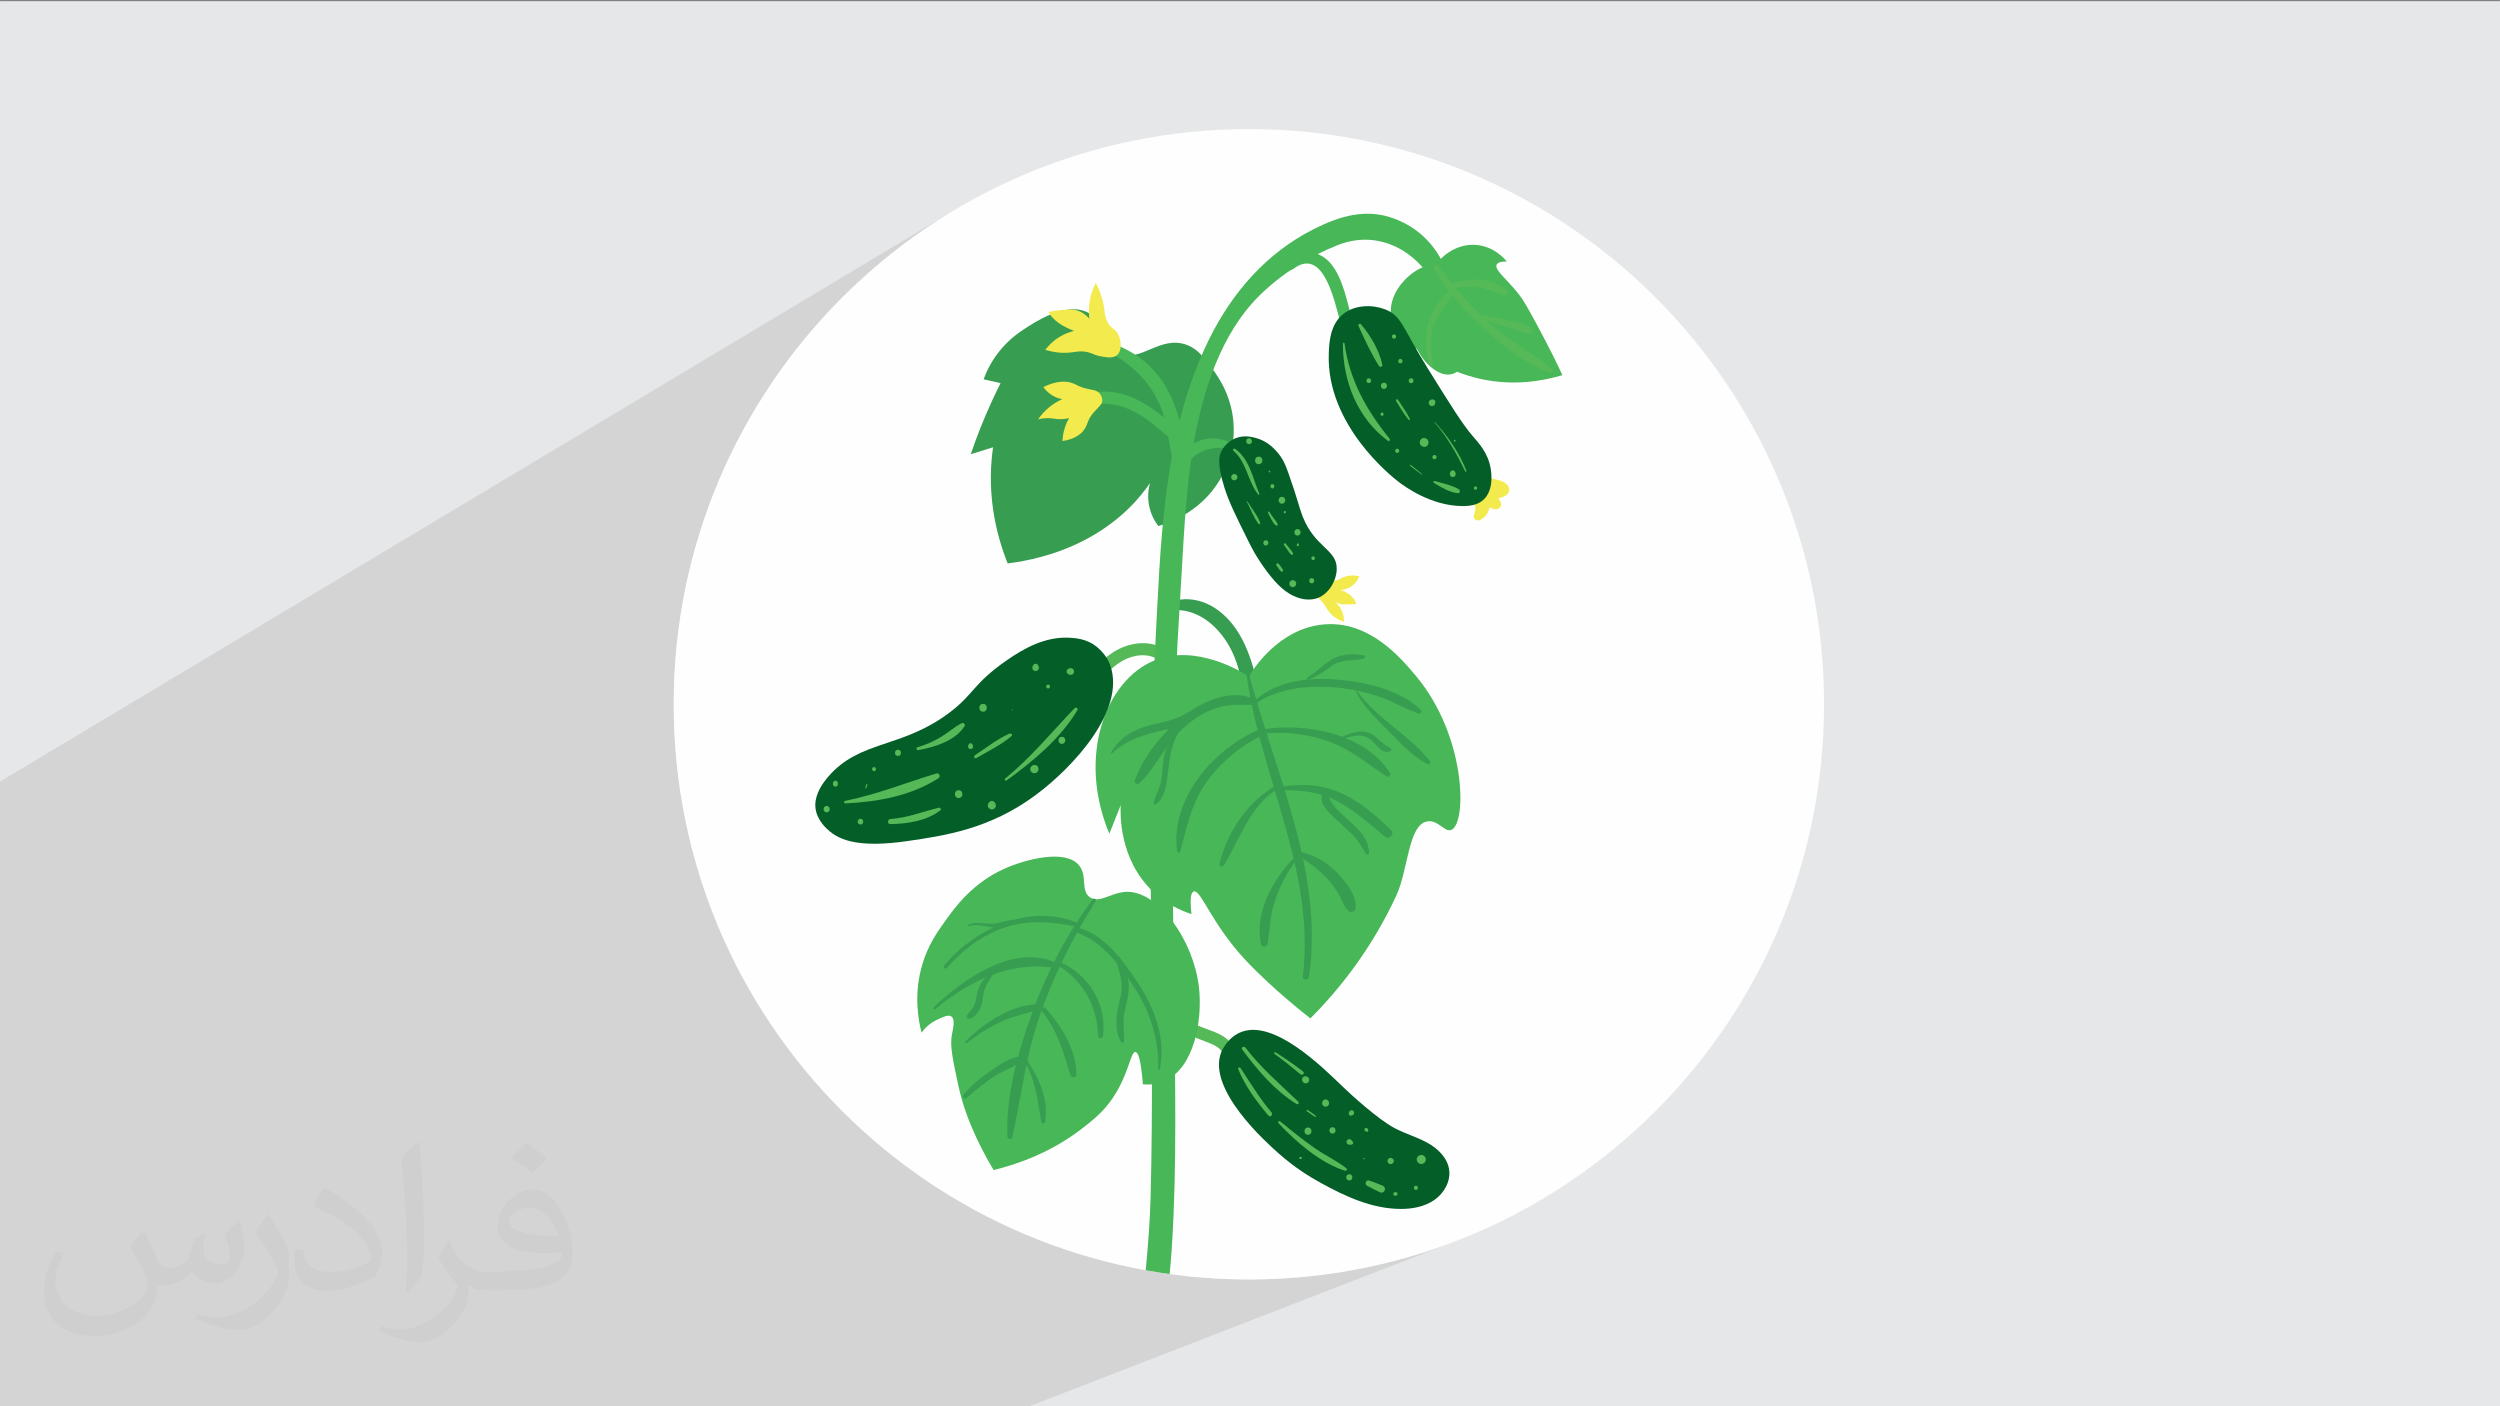 <?xml version="1.0" encoding="UTF-8"?>
<!DOCTYPE svg PUBLIC "-//W3C//DTD SVG 1.1//EN" "http://www.w3.org/Graphics/SVG/1.1/DTD/svg11.dtd">
<!-- Creator: CorelDRAW -->
<svg xmlns="http://www.w3.org/2000/svg" xml:space="preserve" width="3.703in" height="2.083in" version="1.1" style="shape-rendering:geometricPrecision; text-rendering:geometricPrecision; image-rendering:optimizeQuality; fill-rule:evenodd; clip-rule:evenodd"
viewBox="0 0 3703.33 2083.33"
 xmlns:xlink="http://www.w3.org/1999/xlink"
 xmlns:xodm="http://www.corel.com/coreldraw/odm/2003">
 <rect x="0" y="0" width="3703.33" height="2083.33" fill="#808080" stroke="none"/>
 <defs>
  <style type="text/css">
   <![CDATA[
    .fil9 {fill:none}
    .fil0 {fill:#E6E7E8}
    .fil3 {fill:#FEFEFE}
    .fil8 {fill:#045E28;fill-rule:nonzero}
    .fil4 {fill:#379D51;fill-rule:nonzero}
    .fil5 {fill:#47B757;fill-rule:nonzero}
    .fil6 {fill:#56B958;fill-rule:nonzero}
    .fil7 {fill:#F3EB4E;fill-rule:nonzero}
    .fil2 {fill:#373435;fill-opacity:0.031}
    .fil1 {fill:#373435;fill-opacity:0.102}
   ]]>
  </style>
   <clipPath id="id0">
    <path d="M2702.11 1043.33c0,-470.61 -381.51,-852.11 -852.11,-852.11 -470.61,0 -852.12,381.51 -852.12,852.11 0,470.61 381.51,852.12 852.12,852.12 470.61,0 852.11,-381.51 852.11,-852.12z"/>
   </clipPath>
 </defs>
 <g id="Layer_x0020_1">
  <polygon class="fil0" points="-4.67,1.74 3704.66,1.74 3704.66,2084.93 -4.67,2084.93 "/>
  <polygon class="fil1" points="1520.66,2084.93 -4.67,2084.93 -4.67,1160.59 1408.14,314.59 1373.57,336.75 1340.16,360.51 1307.97,385.8 1277.05,412.59 1247.46,440.8 1219.24,470.39 1192.46,501.31 1167.17,533.5 1143.41,566.91 1121.24,601.48 1100.72,637.17 1081.91,673.91 1064.84,711.65 1049.58,750.35 1036.19,789.94 1024.7,830.38 1015.19,871.61 1007.7,913.57 1002.28,956.21 998.99,999.48 997.88,1043.33 998.99,1087.19 1002.28,1130.46 1007.7,1173.1 1015.19,1215.07 1024.7,1256.29 1036.19,1296.73 1049.58,1336.32 1064.84,1375.02 1081.91,1412.76 1100.72,1449.5 1121.24,1485.19 1143.41,1519.76 1167.17,1553.17 1192.46,1585.36 1219.24,1616.28 1247.46,1645.87 1277.05,1674.09 1307.97,1700.87 1340.16,1726.17 1373.57,1749.93 1408.14,1772.09 1443.83,1792.61 1480.57,1811.43 1518.31,1828.49 1557.01,1843.75 1596.6,1857.14 1637.04,1868.63 1678.26,1878.14 1720.23,1885.63 1762.87,1891.06 1806.15,1894.34 1850,1895.45 1893.85,1894.34 1937.12,1891.06 1979.76,1885.63 2021.72,1878.14 2062.95,1868.63 2103.39,1857.14 2142.98,1843.75 "/>
  <path class="fil2" d="M214.02 1826.24c7,11 12,21 16,33 3,7 5,19 21,19 4,0 11,-1 17,-5 7,-3 12,-9 14,-17l6 -21 15 -8 1 1c-2,8 -3,15 -3,21 0,18 15,24 27,24 7,0 13,-3 13,-10 0,-8 -4,-23 -8,-35 7,-7 14,-14 22,-20l1 1c4,15 6,30 6,40 0,10 -4,20 -8,27 -7,14 -20,25 -36,25 -12,0 -25,-6 -34,-17l-1 0c-9,11 -22,20 -43,20l-7 0c-1,14 -4,24 -9,33 -13,25 -50,42 -85.01,42 -49,0 -74.01,-28 -74.01,-66 0,-23 8,-45 19,-60l10 4c-7,14 -12,27 -12,40 0,35 29,52 62,52 31,0 68.01,-20 75.01,-42 -3,-25 -12,-36 -26,-59 4,-8 10,-15 17,-23l1 0 0 0 3 1 0.02 -0.01 -0.01 0.01zm565.05 -133.01c10,6 21,14 30,23 -6,8 -12,15 -21,21 -10,-8 -20,-15 -30,-22 7,-8 14,-15 21,-22l0 0 0 0 0 0 0 0 0 0 0 0 0 0zm5 96.01c-17,0 -30,11 -30,19 0,17 33,23 73.01,23 -5,-20 -23,-42 -43,-42l0 0 0 0 0 0 0 0 -0.01 0zm-37 93.01c22,0 41,-1 55,-4 16,-4 30,-12 30,-18 0,-1 0,-3 -1,-5 -9,1 -19,1 -29,1 -29,0 -52,-7 -61,-23 -2,-4 -4,-10 -4,-15 0,-16 7,-31 19,-42 10,-9 21,-14 33,-14 21,0 37,17 48,43 6,14 11,31 11,51 0,14 -4,25 -12,34 -16,16 -45,21 -90.01,21l-21 0 0 0 -5 0c-11,0 -19,-2 -26,-7l-1 0c0,3 1,5 1,8 0,10 -3,23 -10,33 -20,30 -42,43 -60,43 -19,0 -42,-7 -63,-17l4 -7c7,3 16,5 29,5 34,0 78.01,-33 84.01,-64 -1,-3 -4,-6 -7,-10 -10,-12 -16,-22 -22,-32 5,-10 10,-18 14,-25l2 0c14,29 28,46 57,46l5 0 0 0 21 0 0 0 0 0 0 0 0 0 0 0 -1 -2 0 0zm-147.01 31c3,-14 3,-29 3,-43l0 -21c0,-39 -5,-96.01 -9,-134.01 7,-8 17,-17 25,-23l2 1c5,47 7,101.01 7,151.01 0,13 -1,26 -2,35 -1,12 -8,21 -22,35l-3 -1 0 0 0 0 0 0 0 0 0 0 -1 0 0 0zm-151.02 -62.01c1,18 10,33 41,33 20,0 36,-5 55,-14 3,-1 5,-3 5,-5 0,-12 -9,-27 -24,-41 -14,-13 -34,-25 -52,-32 -6,-3 -8,-5 -8,-8 0,-5 7,-17 13,-24l2 0c21,11 44,27 60,44 15,16 25,33 25,51 0,13 -4,26 -11,37 -23,11 -47,20 -70.01,20 -29,0 -49,-14 -49,-45 0,-3 0,-9 1,-16l10 0 0 0 0 0 0 0 0 0 2 0 0 0 0.01 0zm-52 -53l18 29c7,11 13,22 13,41l0 23c0,19 -12,40 -32,60 -15,14 -29,19 -42,19 -19,0 -40,-6 -65,-16l3 -7c8,2 17,4 28,4 36,0 72.01,-26 89.01,-58 2,-4 3,-7 3,-9 0,-4 -2,-8 -4,-11 -9,-17 -19,-33 -30,-47 6,-9 12,-18 18,-27l1 0 0 0 0 0 0 0 0 0 0 0 0 -1 0 0 -0.01 0z"/>
  <path class="fil3" d="M2702.11 1043.33c0,-470.61 -381.51,-852.11 -852.11,-852.11 -470.61,0 -852.12,381.51 -852.12,852.11 0,470.61 381.51,852.12 852.12,852.12 470.61,0 852.11,-381.51 852.11,-852.12z"/>
  <g style="clip-path:url(#id0)">
   <g id="_1624911353744">
    <path id="_1" class="fil4" d="M1611.22 462.81c-34.06,-16.56 -80.57,16.13 -94.28,24.86 -27.17,17.33 -48.59,42.89 -59.89,74.26 8.38,1.9 16.74,3.78 25.1,5.69 -4.38,8.65 -8.69,17.57 -12.93,26.8 -12.51,27.2 -22.76,53.5 -31.21,78.46 11,-3.42 22.01,-6.86 33,-10.28 -3.53,24.32 -5.25,56.19 0.28,93.5 4.55,30.74 12.89,57.31 21.35,78.57 27.08,-3.34 71.3,-11.79 116.65,-35.97 52.21,-27.83 80.58,-63.01 94.25,-83.19 -1.75,6.2 -4.04,17.53 -1.75,31.43 2.65,16.02 10.04,27.1 14.06,32.35 12.37,-3.5 61.88,-19 91.3,-68.65 7.29,-12.3 20.82,-39.35 20.41,-75.51 -0.53,-45.71 -23,-76.95 -30.8,-87.47 -13.56,-18.31 -22.31,-30.59 -38.66,-36.7 -39.66,-14.81 -68.03,26.77 -100.35,12.56 -27.4,-12.05 -17.77,-46.7 -46.56,-60.7l0.03 0z"/>
    <path class="fil5" d="M1753.91 707.58c7.98,-38.44 -4.22,-88.27 -20.95,-123.31 -18.41,-38.56 -48.21,-62.31 -88,-76.69 -7.26,-2.62 -12.04,8.87 -5.25,12.46 35.38,18.6 63.56,44.27 79.07,81.67 14.09,34 12.32,72.6 26.33,105.87 1.56,3.67 7.78,4.93 8.8,0l0 0z"/>
    <path class="fil6" d="M1726.48 962.59c-20.22,-13.83 -46.72,-11.78 -68.03,-1.63 -22.61,10.77 -39.07,31.02 -54.44,50.1 -3.04,3.78 -3.69,9.02 0,12.71 3.16,3.16 9.65,3.81 12.71,0 13.42,-16.65 27.27,-34.24 46.2,-44.89 16.68,-9.39 38.09,-11.99 54.48,-0.76 9.58,6.55 18.59,-9.03 9.08,-15.54l0 0 0 0.01z"/>
    <path class="fil4" d="M1748.37 904.01c30.85,2.36 60.17,26.44 77.04,61.95 10.08,21.22 15,45.85 16.52,70.06 1.13,18.03 -0.85,34.1 4.01,51.56 1.47,5.31 7.05,6.29 9.48,2.26 21.77,-36.37 3.45,-107.4 -15.56,-143.26 -21.36,-40.28 -55.63,-62.73 -91.51,-58.38 -6.47,0.79 -7.01,15.27 0.03,15.81l0 0 0.01 -0z"/>
    <path class="fil5" d="M2141.56 398.46c-14.61,-35.24 -40.06,-60.7 -75.1,-74.17 -42.53,-16.37 -82.31,-4.28 -121.41,15.64 -68.55,34.89 -119.4,92.67 -153.96,162.59 -69.67,140.95 -71.75,305.14 -80.02,459.69 -14.48,270.2 0.35,540.3 -6.64,810.64 -1.87,71.97 -11.21,142.12 -17.17,213.76 -8.73,105.22 -7.42,211.34 2.5,316.41 2.37,25.11 41,24.95 38.15,0 -9.86,-86.47 -14.37,-173.78 -10.17,-260.8 3.18,-65.68 14.12,-130.47 18.25,-195.95 7.65,-121.88 4.6,-245.2 3.35,-367.23 -1.18,-115.37 -4.11,-230.75 -1.69,-346.13 1.72,-82.01 5.2,-164 10.48,-245.85 4.86,-75.5 7.01,-152.87 19.73,-227.52 13.41,-78.64 40.14,-164.55 97.33,-221.23 32.56,-32.25 74.26,-58.6 116.42,-75.2 53.37,-21.01 106.09,1 137.87,48.67 9.5,14.26 28.44,2.09 22.07,-13.3l0 0 0.02 -0.02z"/>
    <path class="fil7" d="M1654.96 525.87c7.37,-6.7 5.96,-20.93 1.74,-29.9 -4.19,-8.86 -8.57,-7.26 -14.64,-16.43 -7.37,-11.19 -4.08,-18.47 -9.7,-37.76 -1.78,-6.15 -4.6,-13.94 -9.22,-22.69 -2.83,5.5 -5.98,12.97 -8.02,22.14 -2.81,12.64 -2.41,23.51 -1.53,30.89 -6.31,-7.39 -12.81,-10.42 -16.71,-11.77 -6.72,-2.31 -12.39,-1.96 -22.91,-1.23 -5.77,0.4 -12.93,1.26 -21.06,3.08 1.2,2.03 2.91,4.57 5.25,7.29 0.7,0.82 3.76,4.3 8.99,8.2 9.01,6.69 19.53,10.87 24,12.54 -4.79,1.12 -10.5,2.97 -16.57,6.04 -13.2,6.7 -21.58,15.91 -26.2,21.96 12.06,3.78 21.85,4.48 28.43,4.47 15.18,-0.05 20.81,-3.97 33.99,-1.09 8.58,1.87 8.63,4.09 18.34,5.94 9.8,1.88 19.75,3.85 25.83,-1.68l0 0.01z"/>
    <path class="fil7" d="M1948.48 873.77c-0.26,5.31 3.02,9.77 4.81,12.22 2.44,3.32 3.11,2.59 6.33,6.72 2.8,3.57 3.03,5.08 6.39,9.9 0,0 2.29,3.26 4.79,6.17 2.16,2.5 7.73,8.02 20.19,12.41 0.09,-3.78 -0.28,-10.91 -4.3,-18.47 -3.3,-6.26 -7.73,-10.24 -10.58,-12.41 4.77,3.41 9.12,4.57 12.3,4.97 1.74,0.21 3.04,0.19 7.67,0.07 4.78,-0.12 9.22,-0.24 13.28,-0.37 -0.6,-1.76 -1.6,-4.23 -3.38,-6.88 -3.61,-5.42 -8.19,-8.29 -10.61,-9.77 -2.13,-1.31 -5.25,-2.94 -9.39,-4.19 2.94,-0.19 9.3,-1.02 15.74,-5.37 7.75,-5.26 10.86,-12.43 11.89,-15.12 -10.33,-2.1 -17.65,-0.72 -22.51,1.01 -5.67,2.04 -6.11,3.86 -11.54,5.14 -10.14,2.43 -13.65,-2.8 -20.81,0.13 -5.42,2.22 -10.01,7.94 -10.29,13.84l0.01 -0.02z"/>
    <path class="fil5" d="M1660.13 1192.83c-0.6,12.09 -2.88,79.98 47.71,127.83 20.22,19.15 42.07,28.62 57.16,33.49 -2.96,-25.17 -0.24,-32.22 3.19,-33.49 10.43,-3.85 26.12,47.37 76.55,101.34 42.13,45.07 96.41,86.67 96.41,86.67 39.78,-39.94 89.34,-99.84 127.43,-182.31 17.5,-37.9 17.44,-104.24 45.42,-109.44 16.34,-3.04 25.88,16.53 35.84,12.55 23.45,-9.39 22.39,-138.87 -52.22,-227.96 -22.42,-26.77 -69.03,-82.44 -136.76,-76.45 -67.49,5.98 -105.71,68.37 -110.8,76.98 -10.04,-6.42 -78.55,-49.02 -140.44,-23.49 -71.31,29.42 -114.46,141.27 -66.33,256.54 5.61,-14.09 11.23,-28.17 16.84,-42.26l0 0.01z"/>
    <path class="fil4" d="M1844.62 982.98c16.27,157.87 105.12,300.89 85.28,463.67 -0.62,5.01 8.13,6.24 8.89,1.2 24.14,-159.91 -55.63,-313.23 -92.57,-465.07 -0.22,-0.87 -1.71,-0.71 -1.6,0.22l0 0 0 -0.01z"/>
    <path class="fil4" d="M1861.56 1038.3c-31.64,-20.76 -79.23,0 -105.94,20.47 -30.12,23.08 -62.26,61.26 -74.6,97.39 -1.39,4.1 4.17,6.93 7.04,4.1 24.14,-23.92 37.95,-56.44 63.18,-80.11 15.3,-14.36 33.3,-26.26 53.53,-32.33 19.07,-5.73 36.09,-2.66 55.31,-4.01 2.94,-0.2 4,-3.85 1.5,-5.49l0 0 -0.02 -0.02z"/>
    <path class="fil4" d="M1868.98 1079.41c-68.07,26.37 -137,103.7 -125.07,182.26 0.35,2.29 3.82,2.01 4.36,0 9.11,-33.74 15.35,-66.64 34.74,-96.61 21.78,-33.65 53.85,-59.59 89.41,-77.51 4.44,-2.23 1.31,-9.99 -3.44,-8.16l0 0 -0.01 0.01z"/>
    <path class="fil4" d="M1870.17 1086.78c33.63,-3.42 67,0.35 98.86,11.92 32.55,11.8 56.41,32.99 84.93,51.43 3.11,2.01 7.02,-1.98 5.07,-5.07 -37.09,-58.85 -126.35,-75.02 -189.68,-64.3 -3.38,0.57 -2.65,6.4 0.82,6.04l0 0 0.01 -0.02z"/>
    <path class="fil4" d="M1857.15 1044.19c34.52,-24.8 79.29,-29.24 120.57,-25.85 22.28,1.82 44.25,6.44 65.39,13.69 20.13,6.92 38.2,18.26 58.29,24.95 3.16,1.06 5.44,-3.24 3.19,-5.45 -31.86,-31.27 -88.38,-42.8 -131.42,-45.26 -43.07,-2.45 -86.06,4.63 -118.3,34.97 -1.53,1.44 0.52,4.24 2.29,2.96l0 0 0 -0.02z"/>
    <path class="fil4" d="M1891.52 1163.25c-42.78,22.66 -73.57,69.6 -85.03,116.25 -0.93,3.75 4.14,5.91 6.2,2.61 25.67,-41.2 37.33,-87.1 81.3,-114.64 2.67,-1.68 0.33,-5.72 -2.47,-4.24l0 0 0 0.01z"/>
    <path class="fil4" d="M1887.13 1170.97c33.25,-1.33 64.44,0.44 94.33,16.3 25.76,13.67 47.4,33.34 69.69,51.84 6.45,5.35 15.5,-3.23 9.36,-9.36 -23.3,-23.23 -50.07,-45.55 -80.99,-57.76 -31.18,-12.33 -60.48,-10.02 -92.93,-5.03 -2.29,0.35 -1.75,4.1 0.54,4.01l0 0 -0.02 0.01z"/>
    <path class="fil4" d="M1917.88 1269.78c-31.81,32 -60.26,82.26 -49.8,129.13 1.01,4.52 8.44,4.7 9.33,0 3.75,-19.94 3.6,-40 9.65,-59.66 7.37,-23.92 18.61,-46.53 34.2,-66.09 1.87,-2.35 -1.16,-5.61 -3.38,-3.38l0 0 -0.02 -0.01z"/>
    <path class="fil4" d="M1922.82 1267.35c16.43,10.34 31.99,21.46 44.9,36.14 6.63,7.52 12.44,15.65 17.18,24.5 3.94,7.33 6.07,15.37 12.24,21.14 3.17,2.97 10.09,2.26 10.81,-2.85 2.72,-18.93 -14.42,-39.97 -26.83,-52.94 -15.03,-15.69 -34.59,-27.58 -56.08,-31.27 -3.13,-0.54 -5.15,3.45 -2.24,5.28l0 0 0.02 0.01z"/>
    <path class="fil5" d="M1756.52 691.26c12.09,-22.56 38.43,-31.34 62.81,-26.46 4.93,0.98 8.37,-5.78 3.57,-8.49 -29.44,-16.55 -65.11,-1.88 -80.44,26.74 -4.95,9.22 9.11,17.47 14.06,8.21l0 0z"/>
    <path class="fil8" d="M1808.85 669.29c-2.38,5.01 -6.63,16.57 5.12,53.65 6.7,21.11 15.97,39.81 34.52,77.22 3.44,6.94 6.21,12.42 10.21,19.35 0,0 13.24,22.98 29.26,40.93 2.69,3.04 5.41,5.71 5.41,5.71 1.58,1.57 3.11,3 4.93,4.63 14.07,12.74 32.6,20.47 50.17,16.19 17.9,-4.36 31.08,-24.89 31.68,-43.35 0.98,-29.95 -32.43,-31.87 -50.69,-79.02 -5.56,-14.32 -6.67,-23.79 -21.6,-65.71 -3.04,-8.57 -7.05,-19.45 -16.88,-30.3 -4.51,-4.95 -14.61,-15.78 -31.53,-20.01 -5.91,-1.47 -17.06,-4.28 -29.33,0.72 -13.39,5.42 -19.65,16.62 -21.26,20.01l0.01 -0.02z"/>
    <path class="fil5" d="M1915.75 398.33c46.2,-34.5 61.8,52.65 70.21,80.39 3.35,11.05 20.7,6.33 17.33,-4.77 -8.13,-26.8 -13.27,-60.24 -31.3,-82.67 -16.37,-20.35 -44.33,-24.16 -65.33,-8.46 -9.17,6.85 -0.21,22.45 9.07,15.51l0 0 0.02 0z"/>
    <path class="fil6" d="M1724.11 1492.09c5.17,18.67 20.16,31.67 36.82,40.35 8.52,4.44 17.5,7.87 26.49,11.18 8.6,3.16 17,6.69 22.78,14.09 2.99,3.83 9.58,3.13 12.71,0 3.78,-3.78 3,-8.87 0,-12.71 -11.73,-15.03 -32.25,-18.16 -48.61,-25.94 -14.15,-6.72 -28.55,-16.16 -32.87,-31.75 -3.07,-11.13 -20.44,-6.41 -17.34,4.79l0 0 0.01 -0.02z"/>
    <path class="fil5" d="M2286.56 499.59c-18.87,-35.57 -28.3,-53.35 -37.96,-65.3 -17.88,-22.11 -35.26,-34.74 -31.52,-42.28 2.07,-4.16 9.5,-4.67 15.07,-4.51 -2.85,-3.57 -18.31,-22.17 -44.86,-24.61 -34.83,-3.18 -56.74,24.39 -58.2,26.3 -14.44,2.35 -27.96,8.46 -39.25,17.39 -3.59,2.83 -18.96,15.52 -25.9,34.44 -17.46,47.57 29.3,104.39 34.61,102.21 3.24,-1.31 -5.01,-25.81 -1.2,-27.15 2.41,-0.84 5.55,11.62 17.98,23.69 4.19,4.04 18.13,17.56 33.82,14.77 4.13,-0.74 7.35,-2.43 9.45,-3.78 10.21,4.04 21.66,7.74 34.28,10.53 50.34,11.2 94.17,2.69 121.58,-5.54 -10.62,-22.86 -20.32,-41.88 -27.9,-56.16l-0.02 0z"/>
    <path class="fil5" d="M1627.05 598.47c41.69,-3.56 73.14,22.21 102.72,48.02 8.69,7.57 21.45,-5.09 12.71,-12.71 -33.09,-28.85 -69.01,-57.25 -115.45,-53.28 -11.45,0.97 -11.55,18.97 0,17.97l0 0 0.02 0z"/>
    <path class="fil7" d="M1628.59 582.54c-4.47,-4.98 -10.18,-4.55 -19.95,-7.01 -11.68,-2.91 -14.02,-6.13 -21.36,-8.41 -8.57,-2.66 -21.81,-3.38 -41.74,6.24 2.04,2.94 5.49,7.1 10.78,10.8 6.8,4.74 13.43,6.47 17.3,7.14 -14.43,6.39 -27.01,16.9 -35.84,29.96 6.04,-1.58 11.02,-1.88 14.53,-1.85 7.01,0.09 10.17,1.53 17.25,1.61 5.91,0.09 10.75,-0.81 14.04,-1.61 -2.07,3.61 -4.3,8.2 -6.09,13.67 -2.6,7.92 -3.43,15 -3.63,20.33 17,-2.61 25.63,-9.17 30.34,-14.64 8,-9.24 5.11,-15.65 16.06,-27.98 8.49,-9.59 11.62,-11.21 12.41,-16.18 1,-6.29 -3.66,-11.62 -4.07,-12.09l-0.02 0.01z"/>
    <path class="fil7" d="M2180.73 733.24c0.4,5.51 2.47,9.56 4.01,14.7 1.6,5.31 0.53,10.09 -1.39,15.26 -2.09,5.54 4.81,9.44 9.29,7.15 13.28,-6.8 17.74,-22.19 11.53,-35.42 -3.09,3.09 -6.19,6.21 -9.29,9.31 5.87,3.57 19,14.51 26.11,8.52 7.61,-6.38 -3.39,-17.03 -6.92,-22.06 -1.22,3.02 -2.47,6.04 -3.69,9.06 7.67,-1.43 22.44,-2.41 24.96,-11.96 2.41,-9.21 -7.82,-14.45 -14.97,-16.47 -8.54,-2.44 -20.78,-4.36 -29.42,-1.76 -13.53,4.05 -18.96,17.52 -9.67,28.59 3.19,3.8 8.45,1.81 10.9,-1.39 1.26,-1.64 3.94,-6.06 4.85,-6.75 -1.11,0.82 1.43,-0.25 1.74,-0.4 4.34,-1.89 8.53,-1.89 13.23,-1.26 1.8,0.25 9.13,2.68 9.5,2.44 -0.31,-3.08 -0.59,-6.12 -0.92,-9.17 -0.21,0.19 -0.42,0.42 -0.63,0.61 -0.52,0.02 -1.06,0.73 -1.53,0.88 -3.82,1.34 -7.46,3.44 -11.33,4.8 -4.38,1.53 -6.06,6.8 -2.73,10.3 1.76,1.81 8.14,6.69 7.82,9.54 0.56,-1.34 1.11,-2.68 1.66,-4 -0.35,0.29 -0.67,0.59 -1.02,0.9 1.35,-0.57 2.72,-1.13 4.07,-1.69 -1.49,-0.1 -4.81,-3.71 -6.21,-4.68 -2.91,-2.05 -5.94,-3.9 -8.96,-5.77 -6.27,-3.9 -11.94,3.55 -9.31,9.31 3.08,6.73 -0.1,14.09 -6.17,17.6 3.09,2.39 6.19,4.76 9.31,7.15 1.69,-5.33 2.66,-10.8 1.78,-16.38 -0.93,-6.02 -4.89,-10.97 -5.66,-16.93 -0.86,-6.8 -11.51,-7.17 -10.95,0l0 -0.02z"/>
    <path class="fil8" d="M2208.19 694.04c-3.74,-22.75 -17.31,-37.25 -27.12,-48.64 -14.65,-16.99 -31.77,-44.52 -66.04,-99.57 -37.25,-59.89 -38.48,-77.95 -63.1,-87.51 -18.9,-7.33 -44.88,-7.07 -62.39,7.05 -19.36,15.65 -20.63,42.07 -21.2,59.14 -3.46,105.07 93.17,181.45 103.26,189.17 7.89,6.08 47.5,35.72 94.44,36.01 13.44,0.08 23.72,-2.27 31.39,-9.27 16.02,-14.59 11.61,-41.35 10.76,-46.39l0 0z"/>
    <path class="fil8" d="M1624.04 957.72c-14.18,-11.36 -31.02,-12.49 -39.93,-12.97 -36.11,-1.95 -67.88,16.15 -92.67,33.36 -50.5,35.07 -48.06,49.83 -85.35,77.85 -70.73,53.11 -132.31,40.19 -179.15,94.54 -20.26,23.5 -19.88,40.12 -18.9,47.24 2.56,18.61 17.15,30.65 21.34,34.08 15.78,13.03 44.11,24.44 114.55,14.2 55.3,-8.03 121.8,-17.7 189.56,-67.73 55.71,-41.12 134.4,-125.85 111.2,-192.46 -4.56,-13.12 -13.84,-22.66 -20.64,-28.12l-0.01 0.01z"/>
    <path class="fil6" d="M1252.2 1190.21c47.89,-2.31 96.88,-11.09 137.86,-37.26 3.6,-2.31 1.36,-8.44 -3.01,-7.12 -45.3,13.8 -88.71,31.28 -135.34,40.63 -2.1,0.42 -1.63,3.82 0.49,3.72l0 0 0 0.02z"/>
    <path class="fil6" d="M1462.02 1110.69c0.35,-0.07 0.68,-0.13 1.02,-0.21 0.34,-0.07 0.74,-0.1 0.97,-0.38 0.21,-0.24 0.21,-0.53 0,-0.77 -0.22,-0.28 -0.63,-0.31 -0.97,-0.36 -0.34,-0.07 -0.67,-0.13 -1.02,-0.21 -0.63,-0.13 -1.26,0.28 -1.26,0.94 0,0.67 0.63,1.08 1.26,0.97l0 0 0 0.02z"/>
    <path class="fil6" d="M1446.37 1123.01c17.25,-10.28 36.71,-19.41 51.96,-32.55 2.2,-1.89 -0.6,-4.66 -2.86,-3.69 -18.21,7.84 -34.91,21.34 -51.48,32.19 -2.52,1.65 -0.24,5.62 2.39,4.06l0 0 0 -0.01z"/>
    <path class="fil6" d="M1499.09 1052.52c0.59,-0.64 1.19,-1.29 1.78,-1.93 0.24,-0.24 -0.13,-0.63 -0.38,-0.38 -0.64,0.59 -1.29,1.19 -1.91,1.78 -0.34,0.32 0.19,0.85 0.51,0.52l0 0 0 0.02z"/>
    <path class="fil6" d="M1552.58 1019.94c3.73,0 3.73,-5.79 0,-5.79 -3.72,0 -3.72,5.79 0,5.79l0 0z"/>
    <path class="fil6" d="M1583.39 990.42c-0.45,0.27 -0.93,0.53 -1.4,0.78 -2.7,1.51 -2.7,5.68 0,7.19 0.46,0.27 0.93,0.53 1.4,0.8 1.59,0.89 3.54,0.91 5.11,0 1.54,-0.91 2.5,-2.59 2.5,-4.37 0,-1.78 -0.97,-3.46 -2.5,-4.37 -1.59,-0.93 -3.54,-0.89 -5.11,0l0 0 0 -0.02z"/>
    <path class="fil6" d="M1572.97 1102c6.76,0 6.76,-10.49 0,-10.49 -6.76,0 -6.76,10.49 0,10.49l0 0z"/>
    <path class="fil6" d="M1472.89 1180.43c0.36,0 0.36,-0.55 0,-0.55 -0.36,0 -0.36,0.55 0,0.55l0 0z"/>
    <path class="fil6" d="M1294.7 1142.36c3.85,0 3.85,-5.96 0,-5.96 -3.85,0 -3.86,5.96 0,5.96l0 0z"/>
    <path class="fil6" d="M1274.57 1221.47c5.47,0 5.47,-8.5 0,-8.5 -5.47,0 -5.5,8.5 0,8.5l0 0z"/>
    <path class="fil6" d="M1224.51 1203.39c6.06,0 6.06,-9.41 0,-9.41 -6.06,0 -6.06,9.41 0,9.41l0 0z"/>
    <path class="fil6" d="M1241.22 1161.62c-0.06,-0.53 -0.11,-1.06 -0.17,-1.57 0.02,-0.49 -0.07,-0.94 -0.3,-1.36 -0.13,-0.43 -0.38,-0.81 -0.74,-1.13 -0.63,-0.6 -1.62,-1.08 -2.5,-1.04 -0.91,0.04 -1.85,0.34 -2.5,1.04 -0.19,0.24 -0.38,0.47 -0.55,0.72 -0.32,0.55 -0.49,1.13 -0.49,1.78 -0.06,0.53 -0.11,1.04 -0.17,1.57 -0.1,0.87 0.49,2 1.08,2.61 0.64,0.64 1.7,1.13 2.63,1.08 0.97,-0.04 1.95,-0.36 2.63,-1.08 0.63,-0.68 1.19,-1.67 1.08,-2.61l0 0 0 -0.01z"/>
    <path class="fil6" d="M1283.09 1167.51c0.38,-0.98 0.76,-1.97 1.12,-2.95 0.36,-0.95 0.47,-1.8 0.57,-2.8 0.07,-0.57 -0.76,-0.7 -1.01,-0.28 -0.53,0.87 -0.94,1.63 -1.23,2.63 -0.28,1.01 -0.59,2.01 -0.87,3.01 -0.27,0.91 1.06,1.23 1.4,0.38l0 0 0.02 0.02z"/>
    <path class="fil6" d="M1330.17 1119.89c5.95,0 5.95,-9.22 0,-9.22 -5.95,0 -5.95,9.22 0,9.22l0 0z"/>
    <path class="fil6" d="M1389.48 1120.93c0.11,0 0.11,-0.19 0,-0.19 -0.13,0 -0.13,0.19 0,0.19l0 0z"/>
    <path class="fil6" d="M1420.06 1182.24c7.46,0 7.46,-11.58 0,-11.58 -7.46,0 -7.46,11.58 0,11.58l0 0z"/>
    <path class="fil6" d="M1473.41 1188.89c-0.31,-0.32 -0.59,-0.63 -0.89,-0.95 -0.42,-0.45 -0.92,-0.77 -1.51,-0.97 -0.57,-0.28 -1.15,-0.43 -1.82,-0.39 -1.23,0.04 -2.46,0.45 -3.33,1.36 -0.31,0.32 -0.59,0.64 -0.89,0.95 -0.7,0.76 -1.23,1.67 -1.54,2.65 -0.24,0.8 -0.28,1.59 -0.11,2.39 0,0.53 0.13,1.04 0.39,1.51 0.13,0.52 0.4,0.95 0.78,1.33 0.27,0.46 0.63,0.81 1.08,1.06 0.38,0.38 0.81,0.63 1.33,0.78 0.7,0.38 1.48,0.55 2.31,0.52 0.53,-0.07 1.06,-0.13 1.57,-0.21 0.47,-0.21 0.95,-0.4 1.44,-0.59 0.39,-0.32 0.81,-0.63 1.21,-0.94 0.32,-0.42 0.63,-0.81 0.93,-1.22 0.21,-0.47 0.39,-0.94 0.6,-1.42 0.25,-0.8 0.28,-1.59 0.11,-2.39 0,-0.53 -0.13,-1.04 -0.4,-1.51 -0.24,-0.74 -0.66,-1.37 -1.23,-1.93l0 0 -0.04 -0.02z"/>
    <path class="fil6" d="M1538.04 1137.76c-0.11,-0.42 -0.21,-0.83 -0.32,-1.25 -0.32,-1.27 -1.38,-2.33 -2.65,-2.67 -0.42,-0.11 -0.83,-0.21 -1.25,-0.32 -0.81,-0.25 -1.61,-0.28 -2.42,-0.11 -0.56,0 -1.06,0.13 -1.54,0.42 -0.76,0.25 -1.4,0.67 -1.95,1.25 -0.32,0.42 -0.63,0.83 -0.94,1.23 -0.21,0.49 -0.42,0.97 -0.6,1.44 -0.25,0.81 -0.28,1.61 -0.11,2.42 0,0.56 0.13,1.06 0.42,1.54 0.25,0.76 0.67,1.4 1.25,1.95 0.42,0.32 0.81,0.64 1.23,0.94 0.49,0.21 0.97,0.39 1.44,0.6 0.81,0.25 1.61,0.28 2.42,0.11 0.56,0 1.06,-0.13 1.54,-0.42 0.76,-0.25 1.4,-0.67 1.95,-1.27 0.32,-0.39 0.63,-0.81 0.94,-1.23 0.21,-0.49 0.42,-0.97 0.6,-1.44 0.28,-1.08 0.28,-2.14 0,-3.22l0 0 0 0.02z"/>
    <path class="fil6" d="M1441.25 1105.02c-0.21,-0.57 -0.42,-1.12 -0.6,-1.69 -0.24,-0.66 -0.55,-1.17 -1.09,-1.61 -0.53,-0.39 -1.19,-0.7 -1.86,-0.66 -0.55,0.02 -1.08,0.15 -1.55,0.42 -0.72,0.38 -1.15,1.12 -1.4,1.83 -0.21,0.57 -0.42,1.12 -0.61,1.69 -0.43,1.17 0.04,2.77 0.95,3.62 0.72,0.66 1.61,1.08 2.63,1.08 0.94,0 1.95,-0.42 2.63,-1.08 0.87,-0.87 1.4,-2.39 0.95,-3.62l0 0 -0.05 0.02z"/>
    <path class="fil6" d="M1508.11 1035.67c0.13,0 0.13,-0.19 0,-0.19 -0.14,0 -0.14,0.19 0,0.19l0 0z"/>
    <path class="fil6" d="M1456.21 1054.34c7.46,0 7.46,-11.59 0,-11.59 -7.46,0 -7.46,11.59 0,11.59l0 0z"/>
    <path class="fil6" d="M1538.27 986.76c-0.22,-0.47 -0.45,-0.97 -0.7,-1.44 -0.63,-1.27 -2.18,-2.03 -3.52,-2.03 -1.34,0 -2.9,0.76 -3.52,2.03 -0.22,0.47 -0.46,0.97 -0.7,1.44 -0.43,0.78 -0.67,1.59 -0.67,2.46 0,0.89 0.22,1.71 0.67,2.46 0.87,1.5 2.5,2.42 4.22,2.42 1.72,0 3.35,-0.93 4.22,-2.42 0.43,-0.76 0.67,-1.57 0.67,-2.46 0,-0.87 -0.22,-1.71 -0.67,-2.46l0 0z"/>
    <path class="fil6" d="M1490.88 1156.26c39.34,-28.33 79.94,-62.18 105.12,-104.25 1.48,-2.46 -1.97,-5.17 -3.98,-3.06 -34.25,35.67 -64.66,73.11 -103.22,104.61 -1.5,1.23 0.49,3.85 2.08,2.7l0 0z"/>
    <path class="fil6" d="M1360.27 1111.23c23.77,-4.28 55.19,-13.77 68.52,-35.61 1.7,-2.78 -1.57,-5.5 -4.2,-4.2 -10.76,5.28 -19.49,13.57 -29.73,19.74 -11.34,6.84 -23.03,12.14 -35.75,15.89 -2.73,0.8 -1.57,4.67 1.16,4.18l0 0 0 0.01z"/>
    <path class="fil6" d="M1319.06 1220.9c25.35,-0.66 53.39,-4.56 73.92,-20.54 1.89,-1.48 -0.21,-4.26 -2.2,-3.79 -24.39,5.87 -46.29,15 -71.72,16.74 -4.83,0.32 -4.94,7.72 0,7.59l0 0 0.01 0z"/>
    <path class="fil6" d="M2124.15 397.3c19.97,35.69 48.05,66.87 78.67,93.74 27.01,23.7 58.7,50.46 93.63,60.87 2.82,0.84 5.45,-3.16 3.02,-5.17 -29.63,-24.41 -63.9,-41.69 -92.81,-67.59 -28.93,-25.95 -53.06,-55.69 -77.39,-85.8 -2.38,-2.96 -6.86,0.82 -5.11,3.95l0 0 0 -0.01z"/>
    <path class="fil6" d="M2122.63 541.86c-2.7,-21.7 -5.87,-48.72 4.85,-68.7 8.3,-15.46 21.37,-27.35 28.14,-43.75 1.2,-2.89 -2.84,-4.39 -4.76,-2.77 -36.01,30.66 -47.1,71.68 -32.24,115.78 0.69,2.05 4.32,1.87 4.01,-0.56l0 0z"/>
    <path class="fil6" d="M2148.03 427.87c13.71,-2.32 27.02,-4.07 40.92,-2.29 13.87,1.8 25.85,7.57 39.01,11.84 5.48,1.8 8.02,-5.88 3.73,-8.81 -23.61,-16.27 -60.54,-20.52 -85.52,-5.13 -2.44,1.5 -0.76,4.87 1.85,4.41l0 0 0 -0.02z"/>
    <path class="fil6" d="M2192.96 472.43c13.09,3.67 26.07,7.65 38.97,11.96 11.31,3.78 23.1,9.57 35.13,9.63 4.22,0.03 4.93,-5.14 1.98,-7.33 -9.63,-7.2 -22.88,-9.3 -34.43,-12.05 -13.25,-3.16 -26.61,-5.77 -40.02,-8.17 -3.85,-0.68 -5.54,4.88 -1.63,5.96l0 0 0 -0z"/>
    <path class="fil6" d="M1878.34 759.56c1.66,3.73 3.48,7.37 5.52,10.93 1.68,2.94 3.63,6.36 6.63,8.08 1.1,0.65 2.53,-0.43 2.17,-1.68 -0.97,-3.37 -3.67,-6.17 -5.74,-8.95 -2.33,-3.1 -4.48,-6.31 -6.51,-9.61 -0.82,-1.35 -2.67,-0.19 -2.07,1.2l0 0 -0 0.02z"/>
    <path class="fil6" d="M1901.88 807.12c1.9,2.7 3.79,5.42 5.69,8.14 1.6,2.29 3.18,5.01 5.51,6.59 1.15,0.8 2.8,-0.52 2.38,-1.82 -0.88,-2.67 -3.07,-4.95 -4.84,-7.13 -2.07,-2.58 -4.13,-5.16 -6.2,-7.74 -1.15,-1.41 -3.59,0.47 -2.54,1.95l0 0 0.01 0.01z"/>
    <path class="fil6" d="M1875.1 808.1c4.97,0 4.98,-7.73 0,-7.73 -4.98,0 -4.98,7.73 0,7.73l0 0z"/>
    <path class="fil6" d="M1899.91 844.23c0.09,0 0.09,-0.14 0,-0.14 -0.1,0 -0.1,0.14 0,0.14l0 0z"/>
    <path class="fil6" d="M1915.02 869.78c0.7,0.05 1.36,-0.11 1.96,-0.43 0.65,-0.21 1.19,-0.56 1.66,-1.06 0.5,-0.47 0.85,-1.01 1.06,-1.66 0.32,-0.6 0.47,-1.26 0.44,-1.95 -0.06,-0.46 -0.11,-0.91 -0.17,-1.37 -0.25,-0.87 -0.68,-1.63 -1.32,-2.26 -0.35,-0.25 -0.69,-0.52 -1.03,-0.81 -0.81,-0.46 -1.66,-0.71 -2.59,-0.71 -0.7,-0.02 -1.36,0.12 -1.98,0.44 -0.63,0.22 -1.17,0.57 -1.64,1.06 -0.5,0.47 -0.85,1.01 -1.06,1.66 -0.32,0.6 -0.47,1.26 -0.44,1.98 0.06,0.46 0.11,0.9 0.17,1.35 0.25,0.87 0.68,1.63 1.32,2.26 0.35,0.27 0.69,0.53 1.03,0.81 0.79,0.46 1.66,0.68 2.59,0.68l0 0z"/>
    <path class="fil6" d="M1943.07 864.2c4.97,0 4.98,-7.73 0,-7.73 -4.98,0 -4.98,7.73 0,7.73l0 0z"/>
    <path class="fil6" d="M1845.96 743.96c0.17,0 0.17,-0.28 0,-0.28 -0.17,0 -0.17,0.28 0,0.28l0 0z"/>
    <path class="fil6" d="M1901.71 758.6c0,0.09 0,0.17 0.02,0.28 0,0.1 0.02,0.19 0.03,0.31 0.02,0.22 0.07,0.4 0.19,0.57 0.07,0.12 0.16,0.22 0.26,0.33 0.28,0.25 0.68,0.46 1.06,0.44 0.41,-0.02 0.78,-0.16 1.07,-0.44 0.19,-0.21 0.32,-0.44 0.41,-0.7 0.06,-0.16 0.06,-0.35 0.06,-0.52 0,-0.09 0.02,-0.17 0.02,-0.28 0,-0.22 -0.04,-0.41 -0.13,-0.6 -0.06,-0.19 -0.16,-0.37 -0.33,-0.5 -0.13,-0.17 -0.31,-0.28 -0.5,-0.34 -0.19,-0.09 -0.38,-0.13 -0.6,-0.13 -0.4,0.03 -0.82,0.14 -1.1,0.47 -0.28,0.3 -0.47,0.68 -0.46,1.09l0 0 -0.01 0.02z"/>
    <path class="fil6" d="M1827.07 667.75c19.91,17.04 20.95,45.11 36.79,64.89 0.81,1 2.09,-0.3 1.65,-1.28 -10.23,-23.29 -14.09,-50.99 -36.13,-66.58 -1.75,-1.23 -3.94,1.57 -2.31,2.98l0 0 0 -0.02z"/>
    <path class="fil6" d="M1846.83 742.88c5.63,10.85 9.99,23.65 17.57,33.25 0.91,1.15 2.97,-0.09 2.47,-1.44 -4.26,-11.46 -12.98,-21.8 -19.31,-32.24 -0.28,-0.46 -0.98,-0.05 -0.72,0.43l0 0 -0.02 0z"/>
    <path class="fil6" d="M1890.77 837.51c2.15,3 4.09,6.52 6.88,8.95 1.61,1.41 3.7,-0.33 2.87,-2.2 -1.43,-3.24 -4.1,-6.01 -6.21,-8.79 -1.56,-2.04 -5.06,-0.11 -3.53,2.06l0 0 0 -0.02z"/>
    <path class="fil6" d="M1945.22 829.65c3.53,0 3.53,-5.47 0,-5.47 -3.53,0 -3.54,5.47 0,5.47l0 0z"/>
    <path class="fil6" d="M1953.85 860.43c0.11,0 0.11,-0.14 0,-0.14 -0.1,0 -0.1,0.14 0,0.14l0 0z"/>
    <path class="fil6" d="M1924.19 807.03c-0.09,-0.33 -0.18,-0.68 -0.27,-1.01 -0.16,-0.56 -0.75,-1.04 -1.35,-1.01 -0.62,0.03 -1.19,0.41 -1.35,1.01 -0.09,0.33 -0.17,0.68 -0.28,1.01 -0.28,1.06 0.52,2.13 1.63,2.13 1.09,0 1.91,-1.07 1.61,-2.13l0 0 0.01 0z"/>
    <path class="fil6" d="M1880.48 699.8c1.63,0 1.63,-2.53 0,-2.53 -1.61,0 -1.63,2.53 0,2.53l0 0z"/>
    <path class="fil6" d="M1830.76 702.9c-0.43,-0.24 -0.82,-0.46 -1.31,-0.6 -1.01,-0.28 -2.1,-0.11 -3.02,0.4 -0.03,0.02 -0.06,0.03 -0.09,0.05 -0.06,0.05 -0.13,0.07 -0.19,0.11 -0.21,0.11 -0.3,0.19 -0.54,0.4 -0.5,0.33 -0.9,0.76 -1.19,1.31 -0.16,0.36 -0.31,0.73 -0.46,1.09 -0.19,0.63 -0.22,1.23 -0.09,1.85 0.03,0.63 0.21,1.19 0.54,1.72 0.25,0.32 0.49,0.63 0.74,0.94 0.57,0.57 1.25,0.97 2.04,1.19 0.41,0.06 0.82,0.11 1.23,0.16 0.65,0.03 1.23,-0.1 1.8,-0.4 0.57,-0.19 1.07,-0.5 1.5,-0.96 0.24,-0.32 0.49,-0.63 0.72,-0.94 0.33,-0.53 0.51,-1.09 0.56,-1.72 0.13,-0.63 0.11,-1.23 -0.09,-1.85 -0.15,-0.36 -0.31,-0.74 -0.47,-1.09 -0.41,-0.7 -0.95,-1.26 -1.66,-1.68l0 0 -0.03 0.01z"/>
    <path class="fil6" d="M1860 671.63c0.1,0 0.1,-0.16 0,-0.16 -0.11,0 -0.11,0.16 0,0.16l0 0z"/>
    <path class="fil6" d="M1882.26 721.59c0.15,0.3 0.28,0.56 0.43,0.84 0.82,1.6 3.43,1.6 4.24,0 0.15,-0.28 0.28,-0.54 0.43,-0.84 0.27,-0.46 0.4,-0.95 0.41,-1.5 0,-0.53 -0.13,-1.01 -0.41,-1.47 -0.53,-0.89 -1.52,-1.47 -2.54,-1.47 -1.04,0 -2.03,0.57 -2.56,1.47 -0.26,0.46 -0.4,0.94 -0.4,1.47 0,0.52 0.13,1.03 0.4,1.5l0 0 -0 0z"/>
    <path class="fil6" d="M1850.29 658c5.7,0 5.7,-8.84 0,-8.84 -5.69,0 -5.7,8.84 0,8.84l0 0z"/>
    <path class="fil6" d="M1871.86 679.18c0.09,0 0.09,-0.15 0,-0.15 -0.1,0 -0.1,0.15 0,0.15l0 0z"/>
    <path class="fil6" d="M1864.61 687.69c7.24,0 7.24,-11.24 0,-11.24 -7.23,0 -7.24,11.24 0,11.24l0 0z"/>
    <path class="fil6" d="M1898.94 746.2c6.51,0 6.53,-10.12 0,-10.12 -6.51,0 -6.51,10.12 0,10.12l0 0z"/>
    <path class="fil6" d="M1922.02 793.38c6.14,0 6.15,-9.55 0,-9.55 -6.15,0 -6.15,9.55 0,9.55l0 0z"/>
    <path class="fil6" d="M1989.28 508.82c-0.35,55.33 21.35,110.75 66.84,144.31 1.97,1.45 3.75,-1.53 2.44,-3.15 -34.34,-42.19 -59.44,-86.86 -66.94,-141.48 -0.19,-1.34 -2.33,-0.98 -2.33,0.32l0 0 -0.02 0z"/>
    <path class="fil6" d="M2088.92 690.14c5.64,4.26 11.19,8.74 16.99,12.81 0.42,0.28 0.96,-0.39 0.56,-0.71 -5.35,-4.64 -11.04,-8.95 -16.57,-13.38 -0.92,-0.74 -1.95,0.56 -1,1.28l0 0 0.02 0z"/>
    <path class="fil6" d="M2124.07 715.24c10.97,6.73 22.52,13.9 35.51,15.46 3.21,0.38 4.03,-4.36 1.56,-5.8 -10.87,-6.44 -23.97,-8.79 -35.96,-12.35 -1.6,-0.47 -2.52,1.81 -1.13,2.68l0 0 0.01 0z"/>
    <path class="fil6" d="M2012.42 482.92c8.87,19.72 18.73,40.94 30.28,59.22 1.67,2.66 5.7,0.93 5,-2.12 -4.78,-21.25 -17.64,-43.46 -31.85,-59.78 -1.76,-2.02 -4.39,0.56 -3.44,2.68l0 0 0.01 0z"/>
    <path class="fil6" d="M2067.99 594.06c5.98,9.44 11.58,19.19 18.63,27.89 0.9,1.09 2.44,-0.29 1.87,-1.45 -4.93,-9.88 -11.47,-18.94 -17.51,-28.21 -1.2,-1.85 -4.2,-0.13 -3,1.76l0 0 0 0.02z"/>
    <path class="fil6" d="M2138.03 673.57c0.14,0 0.14,-0.19 0,-0.19 -0.11,0 -0.11,0.19 0,0.19l0 0z"/>
    <path class="fil6" d="M2124.99 625.72c19.26,22.19 32.88,46.37 45.49,72.73 0.5,1.02 2.26,0.29 1.84,-0.78 -10.38,-26.93 -27.53,-51.22 -46.83,-72.46 -0.31,-0.36 -0.82,0.15 -0.52,0.52l0 0 0.02 -0.01z"/>
    <path class="fil6" d="M2106.41 649.64c-1.24,0.92 -1.55,1.11 -2.41,2.43 -0.21,0.52 -0.42,1.03 -0.65,1.55 -0.27,0.84 -0.31,1.72 -0.11,2.58 0,0.59 0.13,1.14 0.44,1.64 0.27,0.82 0.7,1.52 1.34,2.09 0.46,0.47 0.99,0.89 1.55,1.18 0.04,0.04 0.09,0.06 0.15,0.07 0.73,0.46 1.49,0.71 2.33,0.73 0.29,0.06 0.59,0.09 0.9,0.11 0.84,0.04 1.64,-0.13 2.37,-0.54 0.78,-0.25 1.43,-0.67 1.98,-1.26 0.33,-0.42 0.65,-0.84 0.96,-1.24 0.56,-0.98 0.84,-2.02 0.84,-3.14 0.06,-0.63 -0.15,-1.26 -0.25,-1.89 0.07,0.56 0.15,1.11 0.23,1.69 -0.08,-0.67 -0.15,-1.34 -0.25,-2.02 -0.31,-1.11 -0.85,-2.05 -1.66,-2.87 -0.82,-0.78 -1.76,-1.34 -2.87,-1.67 -0.04,0 -0.07,-0.02 -0.14,-0.04 0.5,0.21 1,0.44 1.52,0.65 -0.04,-0.02 -0.08,-0.04 -0.11,-0.06 -0.96,-0.56 -1.99,-0.82 -3.09,-0.84 -1.11,0.02 -2.14,0.29 -3.09,0.84l0 0 0.03 0z"/>
    <path class="fil6" d="M2124.95 680.32c0.78,0 1.63,-0.36 2.2,-0.92 0.31,-0.29 0.52,-0.61 0.65,-1.02 0.19,-0.36 0.28,-0.75 0.27,-1.18 -0.04,-0.82 -0.31,-1.64 -0.92,-2.2 -0.61,-0.56 -1.35,-0.92 -2.2,-0.92 -0.8,0 -1.64,0.35 -2.2,0.92 -0.31,0.29 -0.52,0.61 -0.63,1 -0.19,0.38 -0.28,0.77 -0.27,1.2 0.04,0.82 0.28,1.64 0.89,2.2 0.61,0.56 1.35,0.92 2.2,0.92l0 0 0.01 0z"/>
    <path class="fil6" d="M2185.76 725.52c3.17,0 3.17,-4.95 0,-4.95 -3.18,0 -3.19,4.95 0,4.95l0 0z"/>
    <path class="fil6" d="M2156.2 701.32c-0.07,-0.5 -0.17,-1.02 -0.25,-1.51 -0.13,-0.35 -0.27,-0.65 -0.4,-0.98 -0.25,-0.47 -0.59,-0.84 -1.03,-1.13 -0.67,-0.53 -1.56,-0.89 -2.44,-0.86 -0.71,0.04 -1.39,0.21 -2.05,0.56 -0.78,0.42 -1.7,1.51 -1.85,2.41 -0.07,0.5 -0.17,1.02 -0.25,1.51 -0.21,0.77 -0.21,1.53 0,2.27 0.21,0.74 0.57,1.38 1.09,1.91 0.84,0.77 1.87,1.27 3.04,1.27 1.09,0 2.26,-0.48 3.04,-1.27 0.54,-0.53 0.9,-1.17 1.11,-1.91 0.21,-0.74 0.21,-1.51 0,-2.27l0 0 -0.01 0z"/>
    <path class="fil6" d="M2090.32 567.66c4.7,0 4.7,-7.32 0,-7.32 -4.7,0 -4.7,7.32 0,7.32l0 0z"/>
    <path class="fil6" d="M2125.87 598.03c0.07,-0.38 0.15,-0.74 0.23,-1.13 0.19,-0.73 0.19,-1.48 0,-2.19 -0.19,-0.7 -0.54,-1.31 -1.06,-1.81 -0.52,-0.52 -1.13,-0.88 -1.81,-1.07 -0.73,-0.17 -1.45,-0.17 -2.18,0 -0.38,0.07 -0.77,0.15 -1.13,0.25 -0.82,0.23 -1.53,0.65 -2.13,1.24 -0.59,0.61 -1.02,1.31 -1.24,2.14 -0.46,1.66 0.04,3.5 1.24,4.7 1.22,1.23 3.04,1.7 4.7,1.24 0.82,-0.21 1.53,-0.65 2.14,-1.24 0.59,-0.59 1.02,-1.31 1.24,-2.14l0 0 0.01 0z"/>
    <path class="fil6" d="M2154.89 654.26c1.76,0 1.76,-2.75 0,-2.75 -1.78,0 -1.78,2.75 0,2.75l0 0z"/>
    <path class="fil6" d="M2069.73 670.95c4,0 4.01,-6.21 0,-6.21 -4,0 -4,6.21 0,6.21l0 0z"/>
    <path class="fil6" d="M2047.29 615.96c3.06,0 3.06,-4.74 0,-4.74 -3.06,0 -3.06,4.74 0,4.74l0 0z"/>
    <path class="fil6" d="M2027.64 567.56c4.59,0 4.59,-7.11 0,-7.11 -4.59,0 -4.59,7.11 0,7.11l0 0z"/>
    <path class="fil6" d="M2050.08 576.15c6.01,0 6.01,-9.31 0,-9.31 -5.98,0 -6,9.31 0,9.31l0 0z"/>
    <path class="fil6" d="M2074.41 538.28c4.22,0 4.24,-6.57 0,-6.57 -4.24,0 -4.24,6.57 0,6.57l0 0z"/>
    <path class="fil6" d="M2065.06 501.69c4.11,0 4.11,-6.38 0,-6.38 -4.11,0 -4.13,6.38 0,6.38l0 0z"/>
    <path class="fil8" d="M1809.34 1558.04c-22.68,55.09 66.77,134.65 83.92,149.92 24.86,22.11 46.15,34.91 62.44,43.96 36.92,20.49 76.8,38.88 119.04,39.04 17.59,0.08 35.75,-3.32 50.19,-13.39 14.42,-10.07 24.33,-27.74 21.71,-45.13 -2.66,-17.57 -17.04,-31.22 -32.63,-39.74 -15.59,-8.52 -32.98,-13.36 -48.64,-21.74 -24.21,-12.98 -64.25,-49.38 -77.05,-61.8 -32.07,-31.14 -100.8,-97.88 -148.61,-80.71 -20.91,7.5 -29.77,28.17 -30.36,29.59l-0.01 0.02z"/>
    <path class="fil6" d="M1834.12 1583.66c10.26,25.31 27.34,48.33 44.92,69.06 2.72,3.2 7.29,-1.42 4.6,-4.6 -17.62,-20.77 -31.11,-43.33 -46.01,-65.94 -1.11,-1.7 -4.37,-0.65 -3.51,1.48l0 0 0 0.01z"/>
    <path class="fil6" d="M1893.86 1663.92c25.51,27.28 62.46,59.42 98.73,70.46 1.87,0.57 3.66,-2.15 2,-3.46 -14,-11.16 -30.86,-18.9 -45.67,-29.09 -18.24,-12.54 -35.36,-26.48 -52.45,-40.52 -1.81,-1.48 -4.26,0.83 -2.61,2.61l0 0 -0.01 0z"/>
    <path class="fil6" d="M2024.98 1756.52c6.22,3.4 12.47,6.59 18.88,9.61 6.92,3.26 11.23,-6.72 4.09,-9.72 -6.53,-2.75 -13.06,-5.25 -19.75,-7.58 -4.52,-1.59 -7.4,5.42 -3.24,7.69l0 0 0.02 0z"/>
    <path class="fil6" d="M2067.56 1771.41c0.34,-0.14 0.68,-0.28 1.02,-0.43 0.18,-0.08 0.37,-0.15 0.57,-0.23 0.26,-0.15 0.49,-0.35 0.66,-0.6 0.31,-0.4 0.52,-0.91 0.49,-1.43 -0.02,-0.42 -0.12,-0.82 -0.31,-1.19 -0.14,-0.28 -0.35,-0.49 -0.6,-0.66 -0.23,-0.22 -0.49,-0.35 -0.8,-0.42 -0.34,-0.14 -0.68,-0.29 -1.02,-0.43 -0.49,-0.12 -0.99,-0.12 -1.48,0 -0.48,0.14 -0.88,0.37 -1.23,0.72 -0.51,0.54 -0.83,1.22 -0.83,1.98 0,0.72 0.31,1.48 0.83,2 0.34,0.34 0.75,0.59 1.23,0.71 0.5,0.14 0.99,0.14 1.48,0l0 0 -0.01 0z"/>
    <path class="fil6" d="M2097.42 1762.72c3.98,0 4,-6.2 0,-6.2 -3.98,0 -4,6.2 0,6.2l0 0z"/>
    <path class="fil6" d="M2060 1724.6c0.63,0.03 1.24,-0.11 1.8,-0.4 0.59,-0.2 1.08,-0.51 1.5,-0.97 0.46,-0.42 0.77,-0.92 0.97,-1.49 0.29,-0.56 0.43,-1.15 0.4,-1.8 -0.06,-0.42 -0.11,-0.83 -0.17,-1.23 -0.23,-0.79 -0.62,-1.47 -1.2,-2.06 -0.89,-0.83 -2.02,-1.36 -3.29,-1.36 -0.63,-0.03 -1.23,0.11 -1.79,0.4 -0.57,0.18 -1.08,0.51 -1.5,0.95 -0.45,0.43 -0.77,0.93 -0.95,1.5 -0.3,0.54 -0.43,1.14 -0.4,1.79 0.06,0.4 0.11,0.82 0.17,1.24 0.22,0.79 0.62,1.46 1.19,2.06 0.91,0.83 2.02,1.36 3.29,1.36l0 0 -0.01 0.02z"/>
    <path class="fil6" d="M1968.1 1631.67c-0.11,-0.2 -0.23,-0.38 -0.35,-0.59 -0.89,-1.43 -2.39,-2.35 -4.11,-2.35 -1.7,0 -3.2,0.91 -4.09,2.35 -0.12,0.2 -0.25,0.39 -0.35,0.59 -0.98,1.56 -0.91,3.66 0,5.22 0.91,1.56 2.64,2.56 4.46,2.56 1.82,0 3.55,-1 4.46,-2.56 0.91,-1.56 0.97,-3.66 0,-5.22l0 0 -0.02 0z"/>
    <path class="fil6" d="M1840.06 1554.63c22.17,30.14 48.41,61.17 80.63,80.93 2.07,1.27 4.35,-1.67 2.61,-3.37 -27.36,-26.27 -55.28,-49.96 -78.52,-80.31 -2.1,-2.74 -6.81,-0.11 -4.72,2.75l0 0 0 0z"/>
    <path class="fil6" d="M1935.83 1646.17c4.17,2.96 8.21,6.27 12.8,8.54 0.71,0.35 1.52,-0.54 0.89,-1.14 -3.77,-3.6 -8.31,-6.35 -12.58,-9.31 -1.17,-0.82 -2.27,1.09 -1.11,1.92l0 0z"/>
    <path class="fil6" d="M1973.85 1679.33c6.08,0 6.08,-9.44 0,-9.44 -6.09,0 -6.09,9.44 0,9.44l0 0z"/>
    <path class="fil6" d="M1998.75 1695.81c1.31,0 2.8,0.17 4.03,-0.28 1.11,-0.4 2.13,-1.63 1.65,-2.92 -0.34,-0.91 -0.82,-1.59 -1.45,-2.32 -0.43,-0.51 -0.88,-1.02 -1.31,-1.52 -1.93,-2.26 -5.63,-1.16 -6.69,1.32 -1.13,2.67 0.83,5.72 3.77,5.72l0 0z"/>
    <path class="fil6" d="M2020.34 1717.57c1.33,0 1.33,-2.07 0,-2.07 -1.33,0 -1.33,2.07 0,2.07l0 0z"/>
    <path class="fil6" d="M1935.56 1594.79c-0.25,-0.09 -0.48,-0.19 -0.72,-0.28 -0.85,-0.23 -1.7,-0.23 -2.55,0 -0.8,0.23 -1.52,0.63 -2.12,1.23 -0.6,0.6 -1,1.31 -1.23,2.11 -0.23,0.85 -0.23,1.7 0,2.55 0.09,0.23 0.18,0.48 0.28,0.72 0.25,0.88 0.68,1.64 1.33,2.29 0.65,0.63 1.4,1.08 2.28,1.32 1.78,0.49 3.72,-0.02 5.04,-1.32 1.3,-1.3 1.82,-3.24 1.32,-5.04 -0.25,-0.88 -0.69,-1.63 -1.32,-2.28 -0.65,-0.65 -1.41,-1.08 -2.29,-1.33l0 0 -0.02 0.02z"/>
    <path class="fil6" d="M1937.57 1681.12c6.93,0 6.95,-10.78 0,-10.78 -6.93,0 -6.95,10.78 0,10.78l0 0z"/>
    <path class="fil6" d="M1926.67 1716.97c0.35,-0.09 0.69,-0.18 1.05,-0.28 0.54,-0.15 1,-0.71 0.97,-1.28 -0.03,-0.57 -0.4,-1.11 -0.97,-1.28 -0.35,-0.09 -0.69,-0.18 -1.05,-0.29 -1.02,-0.28 -2.06,0.51 -2.06,1.56 0,1.05 1.03,1.83 2.06,1.57l0 0z"/>
    <path class="fil6" d="M2022.44 1675.7c0.46,0.25 0.89,0.49 1.36,0.75 0.8,0.45 1.94,0.37 2.59,-0.34 0.66,-0.71 0.8,-1.73 0.34,-2.6 -0.25,-0.45 -0.49,-0.91 -0.75,-1.36 -0.8,-1.46 -2.91,-1.68 -4.06,-0.52 -1.15,1.14 -0.94,3.26 0.52,4.06l0 0 -0 0.01z"/>
    <path class="fil6" d="M2105.35 1724.4c0.93,0.03 1.8,-0.15 2.6,-0.57 0.83,-0.26 1.56,-0.74 2.16,-1.39 0.65,-0.62 1.11,-1.33 1.39,-2.17 0.43,-0.8 0.62,-1.65 0.57,-2.59 -0.08,-0.59 -0.15,-1.19 -0.23,-1.78 -0.32,-1.15 -0.89,-2.13 -1.72,-2.97 -0.46,-0.34 -0.91,-0.69 -1.36,-1.05 -1.05,-0.6 -2.18,-0.91 -3.4,-0.91 -0.93,-0.03 -1.8,0.15 -2.58,0.57 -0.83,0.26 -1.56,0.74 -2.17,1.39 -0.66,0.62 -1.11,1.33 -1.39,2.17 -0.43,0.8 -0.62,1.65 -0.57,2.58 0.08,0.6 0.15,1.19 0.23,1.79 0.31,1.14 0.89,2.13 1.73,2.97 0.45,0.34 0.91,0.69 1.36,1.05 1.05,0.6 2.18,0.91 3.38,0.91l0 0z"/>
    <path class="fil6" d="M1888.07 1561.38c13.21,9.56 25.93,19.73 38.46,30.17 2.78,2.31 6.78,-1.76 3.97,-3.97 -13.12,-10.31 -26.88,-19.73 -41.01,-28.63 -1.56,-0.97 -2.86,1.39 -1.42,2.43l0 0z"/>
    <path class="fil6" d="M1998.95 1646.63c-0.2,0.48 -0.42,0.96 -0.63,1.44 -0.11,0.25 -0.22,0.51 -0.31,0.75 -0.14,0.43 -0.15,0.85 -0.06,1.26 0,0.29 0.08,0.56 0.22,0.8 0.14,0.4 0.34,0.74 0.66,1.04 0.4,0.37 0.88,0.65 1.41,0.8 0.42,0.14 0.83,0.15 1.26,0.06 0.43,-0.03 0.82,-0.14 1.17,-0.37 0.48,-0.2 0.95,-0.42 1.43,-0.63 0.57,-0.32 1.02,-0.77 1.35,-1.34 0.34,-0.59 0.51,-1.22 0.51,-1.9 -0.05,-1 -0.38,-1.94 -1.11,-2.66 -0.68,-0.68 -1.7,-1.11 -2.66,-1.11 -0.68,0 -1.31,0.17 -1.9,0.51 -0.57,0.34 -1.02,0.79 -1.34,1.35l0 0 0 0z"/>
    <path class="fil6" d="M1998.75 1748.79c5.99,0 6.01,-9.3 0,-9.3 -5.98,0 -5.99,9.3 0,9.3l0 0z"/>
    <path class="fil5" d="M1488.36 1286.7c-48.22,21.39 -74.57,58.45 -89.15,78.96 -11.11,15.62 -24.19,34.13 -32.63,61.9 -13.4,44.07 -6.52,82.62 -1.5,102.2 3.35,-4.65 10.86,-13.69 23.73,-19.41 6.79,-3.02 15.62,-7.95 20.47,-4.52 6.07,4.26 2.33,18.6 0.81,26.67 -3.19,16.76 1.11,36.71 9.71,76.6 11.99,55.67 41.38,106.48 52.13,124.24 37.38,-9.15 85.85,-26.69 130.48,-61.15 16.84,-13.02 32.02,-24.95 46.09,-45.83 23.59,-34.97 26.23,-68.54 33.44,-67.96 3.6,0.28 8,9.06 11.08,47.97 8.65,0.72 19.89,0.3 31.35,-4.58 45.02,-19.12 57.13,-91.19 51.7,-138.91 -7.95,-70.15 -60,-142.64 -106.94,-141.74 -22.66,0.44 -40.26,17.94 -54.53,8.19 -14.44,-9.89 -3.19,-32.18 -16.55,-47.78 -20.51,-23.96 -78.77,-8.57 -109.72,5.16l0 -0.02z"/>
    <path class="fil5" d="M1721.91 871.35c0.27,0 0.27,-0.43 0,-0.43 -0.28,0 -0.28,0.43 0,0.43l0 0z"/>
    <path class="fil4" d="M1618.42 1332.44c-37.75,51.16 -67.19,106.67 -88.92,166.44 -20.71,57.03 -39.92,123.46 -37.22,184.73 0.17,4.03 6.37,5.26 7.3,0.98 13.17,-59.89 19.81,-119.09 39.79,-177.61 20.62,-60.37 49.62,-117.96 83.54,-171.93 1.82,-2.89 -2.54,-5.26 -4.5,-2.63l0 0 0.01 0.02z"/>
    <path class="fil4" d="M1402.41 1434.1c21.19,-24.38 46.93,-44.71 77.01,-56.87 39.57,-15.97 76.28,-12.2 116.77,-4.2 2.75,0.54 5.01,-3.57 2.06,-4.88 -71.32,-31.56 -152.83,6.79 -199.8,61.96 -2.34,2.73 1.58,6.72 3.97,3.97l0 0 0 0.01z"/>
    <path class="fil4" d="M1385.52 1494.89c50.28,-41.63 110.37,-71.4 176.35,-61.01 4.13,0.65 7.73,-5.36 3.15,-7.45 -63.76,-28.92 -138,23.79 -182.07,65.87 -1.74,1.64 0.79,4.06 2.58,2.59l0 0 -0.02 0z"/>
    <path class="fil4" d="M1566.48 1430.09c37.64,21.42 59.23,61.52 60.13,104.41 0.1,4.84 6.74,4.54 7.3,0 5.85,-47.27 -21.22,-90.7 -64.31,-109.76 -3.56,-1.57 -6.67,3.32 -3.11,5.33l0 0 0 0.02z"/>
    <path class="fil4" d="M1543.57 1498.45c23.02,28.17 31.57,60.39 42.16,94.29 1.45,4.66 8.74,3.95 8.68,-1.17 -0.44,-37.41 -21.88,-71.02 -45.77,-98.17 -3.09,-3.51 -7.94,1.56 -5.06,5.07l0 0 -0.01 -0.01z"/>
    <path class="fil4" d="M1432.69 1544.93c16.74,-13.44 34.65,-24.51 54.31,-33.15 17.57,-7.73 36.44,-10.54 53.93,-17.93 3.02,-1.28 1.2,-5.64 -1.56,-5.76 -39.62,-1.6 -82.08,28 -109.06,54.45 -1.59,1.56 0.74,3.72 2.38,2.38l0 0 0 0.01z"/>
    <path class="fil4" d="M1431.46 1626.56c14.42,-11.81 28.04,-24.04 44.05,-33.76 12.81,-7.79 28.98,-12.62 39.88,-22.83 1.81,-1.7 0.43,-4.98 -2.04,-4.92 -16.15,0.38 -32.28,11.99 -45.17,20.82 -14.97,10.27 -29.8,22.04 -41.1,36.32 -2.45,3.11 1.25,6.92 4.38,4.38l0 0 -0 0z"/>
    <path class="fil4" d="M1514.54 1567.48c19.5,29.47 22.09,61 27.94,94.66 0.49,2.75 5.06,2.75 5.56,0 6.24,-34.97 -10.81,-68.8 -30.23,-96.57 -1.38,-1.98 -4.63,-0.13 -3.27,1.91l0 0z"/>
    <path class="fil4" d="M1717.96 1584.5c9.21,-46.14 -6.92,-89.93 -32.35,-128.29 -21.28,-32.09 -49.8,-72.44 -89.28,-81.96 -4.51,-1.09 -6.23,5.41 -1.91,6.91 38.23,13.3 65.96,50.46 87.04,83.42 23.29,36.4 35.21,76.41 34.43,119.64 -0.03,1.16 1.83,1.47 2.07,0.28l0 0 0 0.01z"/>
    <path class="fil4" d="M1664.93 1542.61c0.95,-10.48 -1.12,-20.76 -0.6,-31.31 0.65,-13.5 5.31,-25.86 7.1,-39.13 2.67,-19.88 -2.57,-37.61 -13.09,-54.41 -1.88,-3 -6.42,-1.04 -5.66,2.38 3.2,14.15 9.48,28.41 9.11,43.17 -0.32,13.12 -5.66,25.71 -7.11,38.7 -1.6,14.39 -1.52,29.2 6.05,41.73 1.22,2.01 4,1.01 4.19,-1.15l0 0 0.01 0.02z"/>
    <path class="fil4" d="M1467.84 1439.08c-7.8,8.22 -15.34,16.53 -19.13,27.43 -2.2,6.36 -2.2,13.19 -4.25,19.57 -2.29,7.13 -7.59,12.12 -11.9,18.01 -1.77,2.41 1.19,6.19 3.97,5.16 9.87,-3.67 15.38,-12.78 17.82,-22.78 1.9,-7.73 1.85,-15.52 4.92,-23 3.13,-7.65 7.95,-14.5 12.65,-21.26 1.7,-2.44 -2.07,-5.26 -4.09,-3.16l0 0 -0 0.01z"/>
    <path class="fil4" d="M1435.37 1372.04c21.38,-6.53 45.7,12.25 65.01,-4.97 2.06,-1.83 -0.17,-4.87 -2.53,-4.35 -11.83,2.59 -21.79,6.64 -34.32,5.71 -10.24,-0.76 -18.99,-2.58 -28.81,1.17 -1.5,0.57 -0.91,2.92 0.68,2.44l0 0 -0.02 0z"/>
    <path class="fil4" d="M1960.36 1171.87c-7.6,14.9 2.25,26.39 13.02,36.62 9.44,8.95 19.29,17.49 28.74,26.43 9.74,9.24 14.44,19.35 21.6,30.23 1.2,1.83 4.38,1.23 4.32,-1.18 -1,-41.6 -53.68,-53.17 -62.57,-91.43 -0.52,-2.29 -4.04,-2.8 -5.12,-0.67l0 0 0.01 0z"/>
    <path class="fil4" d="M1742.78 1084.42c-10.33,13.5 -17.3,24.89 -19.35,41.8 -1.28,10.54 -1.47,21.17 -3.67,31.61 -2.31,10.96 -7.94,20.28 -10.97,30.93 -0.53,1.85 1.76,3.97 3.51,2.69 12.12,-8.89 14.85,-24.28 16.78,-38.65 3.35,-24.9 3.73,-44.03 16.12,-66.96 0.88,-1.64 -1.35,-2.82 -2.43,-1.42l0 0 0.01 -0.01z"/>
    <path class="fil4" d="M1648 1115.66c21,-20.48 49.98,-28.21 77.82,-34.5 14.63,-3.3 31.91,-4.6 38.78,-19.7 1.56,-3.43 -1.88,-8.19 -5.67,-5.67 -21.67,14.4 -49.08,14.39 -72.76,24.39 -17.76,7.49 -30.04,17.65 -40.26,33.88 -0.82,1.31 1.03,2.66 2.1,1.61l0 0 0 -0.01z"/>
    <path class="fil4" d="M2008.89 1024.9c10.78,21.56 29.43,39.32 46.21,56.28 17.55,17.72 37.06,39.59 59.59,50.75 2.23,1.1 5.71,-1.39 3.83,-3.85 -30.01,-39.2 -79.57,-63.17 -107.94,-104.18 -0.72,-1.04 -2.26,-0.15 -1.69,0.98l0 0 0 0.02z"/>
    <path class="fil4" d="M1937.79 1006.72c13.67,-4.76 23.34,-11.99 34.97,-20.3 15.54,-11.14 30.58,-6.21 47.62,-10.91 2.12,-0.57 2.31,-4 0,-4.46 -11.59,-2.41 -27.05,-2.34 -38.37,1.64 -16.87,5.94 -30.01,22.23 -45.46,31.09 -1.54,0.9 -0.52,3.57 1.25,2.96l0 0 -0.01 -0.02z"/>
    <path class="fil4" d="M1990.09 1094.21c7.45,-2.2 15.09,-4.47 22.92,-4.48 11.27,-0.02 18.02,5.52 24.96,13.52 5.64,6.48 12.3,13.31 21.25,9.9 1.95,-0.75 2.6,-3.43 0.6,-4.63 -7.09,-4.17 -13.13,-8.46 -19.04,-14.12 -4.16,-3.98 -8.39,-7.32 -13.91,-9.11 -13.05,-4.28 -25.63,0.69 -37.68,5.67 -1.94,0.81 -1.25,3.89 0.9,3.24l0 0 0.01 0.01z"/>
   </g>
  </g>
  <path class="fil9" d="M2702.11 1043.33c0,-470.61 -381.51,-852.11 -852.11,-852.11 -470.61,0 -852.12,381.51 -852.12,852.11 0,470.61 381.51,852.12 852.12,852.12 470.61,0 852.11,-381.51 852.11,-852.12z"/>
 </g>
</svg>
